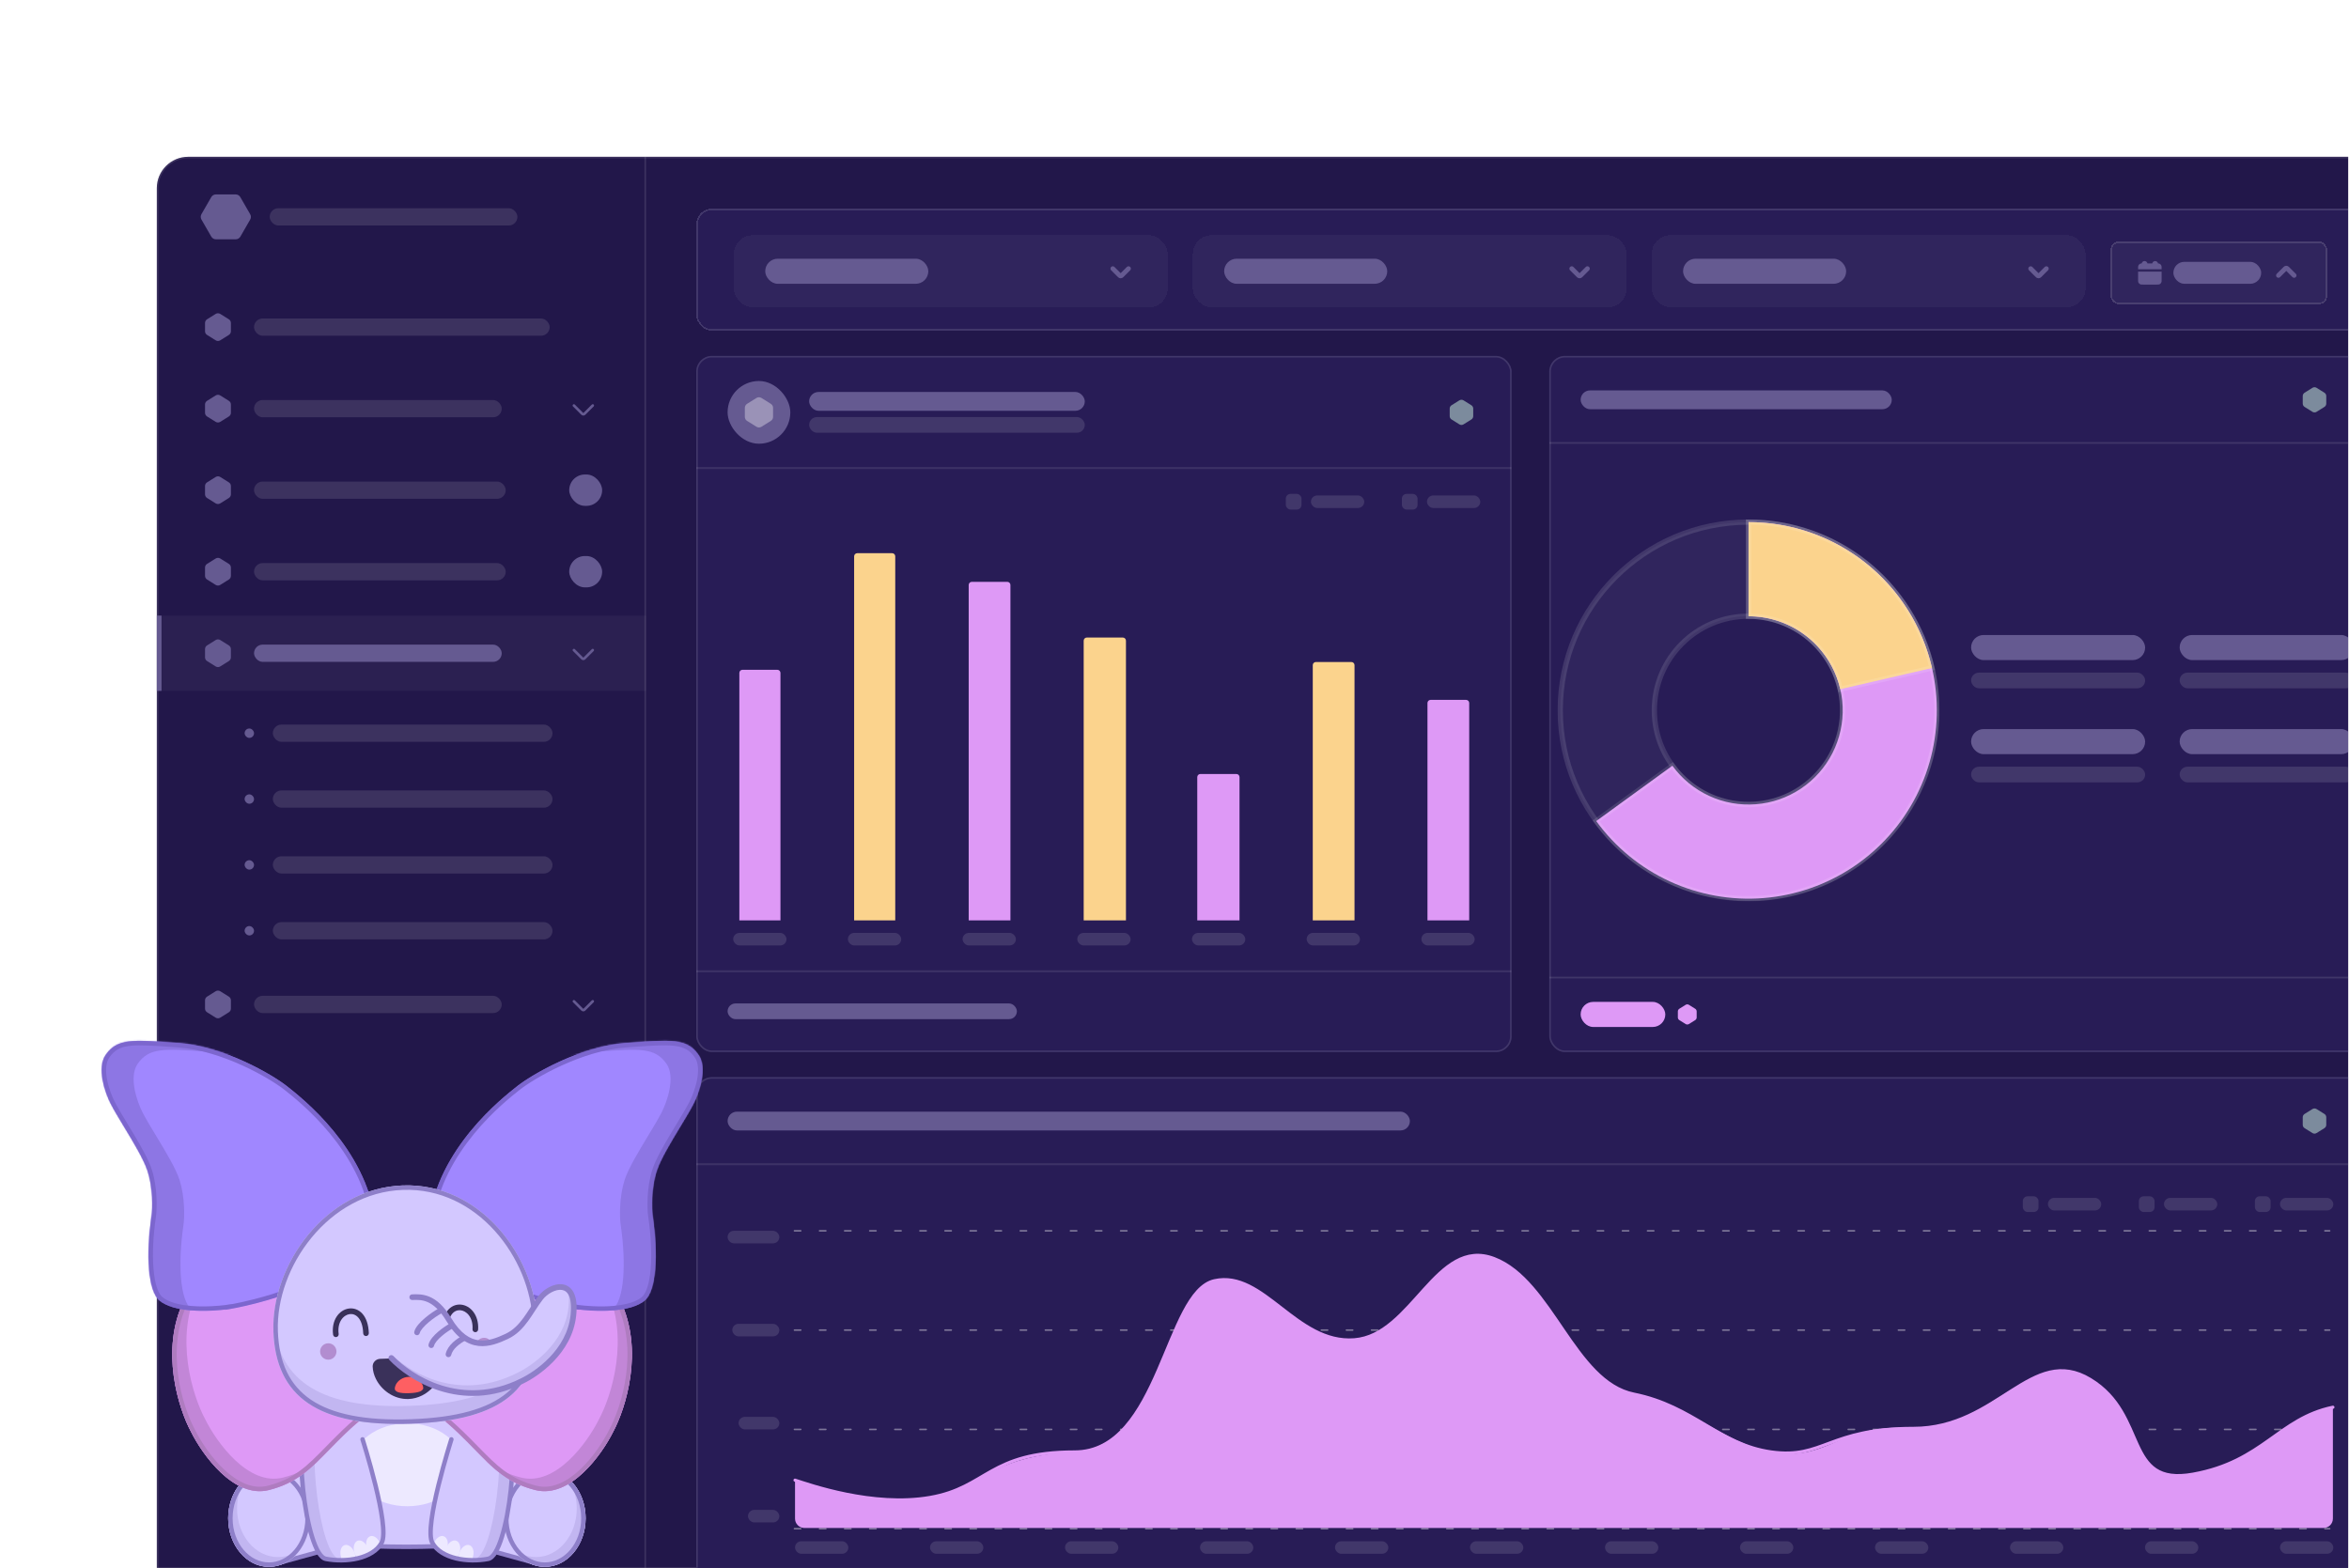 <svg width="1498" height="1000" viewBox="0 0 1498 1000" fill="none" xmlns="http://www.w3.org/2000/svg">
<g clip-path="url(#clip0_296_18058)">
<rect x="100" y="100" width="1440" height="1328" rx="20" fill="#22174A"/>
<rect x="100.5" y="100.5" width="1439" height="1327" rx="19.5" stroke="white" stroke-opacity="0.12"/>
<mask id="path-3-inside-1_296_18058" fill="white">
<path d="M100 100H412V1124H100V100Z"/>
</mask>
<path d="M411 100V1124H413V100H411Z" fill="white" fill-opacity="0.12" mask="url(#path-3-inside-1_296_18058)"/>
<path d="M159.547 136.635L153.25 125.708C152.952 125.189 152.522 124.757 152.004 124.458C151.486 124.158 150.898 124 150.299 124H137.705C137.111 123.996 136.525 124.147 136.008 124.44C135.49 124.732 135.058 125.155 134.755 125.667L128.458 136.594C128.158 137.113 128 137.702 128 138.302C128 138.901 128.158 139.49 128.458 140.009L134.755 150.937C135.055 151.452 135.486 151.88 136.004 152.177C136.522 152.474 137.108 152.631 137.705 152.631H150.299C150.892 152.635 151.476 152.485 151.993 152.195C152.511 151.905 152.944 151.486 153.25 150.978L159.547 140.05C159.844 139.53 160 138.942 160 138.343C160 137.744 159.844 137.155 159.547 136.635Z" fill="#655A91"/>
<rect x="172" y="132.815" width="157.958" height="11" rx="5.5" fill="white" fill-opacity="0.12"/>
<path d="M140.457 200.211C139.566 199.654 138.434 199.654 137.543 200.211L132.043 203.648C131.238 204.151 130.75 205.032 130.75 205.98V211.282C130.75 212.23 131.238 213.111 132.043 213.614L137.543 217.051C138.434 217.608 139.566 217.608 140.457 217.051L145.957 213.614C146.762 213.111 147.25 212.23 147.25 211.282V205.98C147.25 205.032 146.762 204.151 145.957 203.648L140.457 200.211Z" fill="#655A91"/>
<rect x="162" y="203.131" width="188.531" height="11" rx="5.5" fill="white" fill-opacity="0.12"/>
<path d="M140.457 252.211C139.566 251.654 138.434 251.654 137.543 252.211L132.043 255.648C131.238 256.151 130.75 257.032 130.75 257.98V263.282C130.75 264.23 131.238 265.111 132.043 265.614L137.543 269.051C138.434 269.608 139.566 269.608 140.457 269.051L145.957 265.614C146.762 265.111 147.25 264.23 147.25 263.282V257.98C147.25 257.032 146.762 256.151 145.957 255.648L140.457 252.211Z" fill="#655A91"/>
<rect x="162" y="255.131" width="157.958" height="11" rx="5.5" fill="white" fill-opacity="0.12"/>
<path d="M378 258.631L372.707 263.924C372.317 264.314 371.683 264.314 371.293 263.924L366 258.631" stroke="#655A91" stroke-width="1.67" stroke-linecap="round"/>
<path d="M140.457 304.211C139.566 303.653 138.434 303.653 137.543 304.211L132.043 307.648C131.238 308.151 130.75 309.032 130.75 309.98V315.281C130.75 316.229 131.238 317.111 132.043 317.613L137.543 321.051C138.434 321.608 139.566 321.608 140.457 321.051L145.957 317.613C146.762 317.111 147.25 316.229 147.25 315.281V309.98C147.25 309.032 146.762 308.151 145.957 307.648L140.457 304.211Z" fill="#655A91"/>
<rect x="162" y="307.131" width="160.506" height="11" rx="5.5" fill="white" fill-opacity="0.12"/>
<rect x="363" y="302.631" width="21" height="20" rx="10" fill="#655A91"/>
<path d="M140.457 356.211C139.566 355.653 138.434 355.653 137.543 356.211L132.043 359.648C131.238 360.151 130.75 361.032 130.75 361.98V367.281C130.75 368.229 131.238 369.111 132.043 369.613L137.543 373.051C138.434 373.608 139.566 373.608 140.457 373.051L145.957 369.613C146.762 369.111 147.25 368.229 147.25 367.281V361.98C147.25 361.032 146.762 360.151 145.957 359.648L140.457 356.211Z" fill="#655A91"/>
<rect x="162" y="359.131" width="160.506" height="11" rx="5.5" fill="white" fill-opacity="0.12"/>
<rect x="363" y="354.631" width="21" height="20" rx="10" fill="#655A91"/>
<rect width="312" height="48" transform="translate(100 392.631)" fill="white" fill-opacity="0.04"/>
<path d="M140.457 408.211C139.566 407.653 138.434 407.653 137.543 408.211L132.043 411.648C131.238 412.151 130.75 413.032 130.75 413.98V419.281C130.75 420.229 131.238 421.111 132.043 421.613L137.543 425.051C138.434 425.608 139.566 425.608 140.457 425.051L145.957 421.613C146.762 421.111 147.25 420.229 147.25 419.281V413.98C147.25 413.032 146.762 412.151 145.957 411.648L140.457 408.211Z" fill="#655A91"/>
<rect x="162" y="411.131" width="157.958" height="11" rx="5.5" fill="#655A91"/>
<path d="M378 414.631L372.707 419.924C372.317 420.314 371.683 420.314 371.293 419.924L366 414.631" stroke="#655A91" stroke-width="1.67" stroke-linecap="round"/>
<rect x="100" y="392.631" width="3" height="48" fill="#655A91"/>
<rect x="156" y="464.631" width="6" height="6" rx="3" fill="#655A91"/>
<rect x="174" y="462.131" width="178.34" height="11" rx="5.5" fill="white" fill-opacity="0.12"/>
<rect x="156" y="506.631" width="6" height="6" rx="3" fill="#655A91"/>
<rect x="174" y="504.131" width="178.34" height="11" rx="5.5" fill="white" fill-opacity="0.12"/>
<rect x="156" y="548.631" width="6" height="6" rx="3" fill="#655A91"/>
<rect x="174" y="546.131" width="178.34" height="11" rx="5.5" fill="white" fill-opacity="0.12"/>
<rect x="156" y="590.631" width="6" height="6" rx="3" fill="#655A91"/>
<rect x="174" y="588.131" width="178.34" height="11" rx="5.5" fill="white" fill-opacity="0.12"/>
<path d="M140.457 632.211C139.566 631.653 138.434 631.653 137.543 632.211L132.043 635.648C131.238 636.151 130.75 637.032 130.75 637.98V643.281C130.75 644.229 131.238 645.111 132.043 645.613L137.543 649.051C138.434 649.608 139.566 649.608 140.457 649.051L145.957 645.613C146.762 645.111 147.25 644.229 147.25 643.281V637.98C147.25 637.032 146.762 636.151 145.957 635.648L140.457 632.211Z" fill="#655A91"/>
<rect x="162" y="635.131" width="157.958" height="11" rx="5.5" fill="white" fill-opacity="0.12"/>
<path d="M378 638.631L372.707 643.924C372.317 644.314 371.683 644.314 371.293 643.924L366 638.631" stroke="#655A91" stroke-width="1.67" stroke-linecap="round"/>
<g filter="url(#filter0_d_296_18058)">
<rect x="444" y="132" width="1064" height="78" rx="10" fill="#281C56" shape-rendering="crispEdges"/>
<rect x="444.5" y="132.5" width="1063" height="77" rx="9.5" stroke="white" stroke-opacity="0.12" shape-rendering="crispEdges"/>
<g filter="url(#filter1_d_296_18058)">
<rect x="468" y="148" width="276.667" height="46" rx="12" fill="white" fill-opacity="0.04" shape-rendering="crispEdges"/>
<rect x="488.5" y="163.5" width="103" height="15" rx="7.5" fill="#655A91" stroke="#655A91"/>
<path d="M719.667 169.333L715.256 173.744C714.931 174.07 714.403 174.07 714.078 173.744L709.667 169.333" stroke="#655A91" stroke-width="3" stroke-linecap="round"/>
</g>
<g filter="url(#filter2_d_296_18058)">
<rect x="760.667" y="148" width="276.667" height="46" rx="12" fill="white" fill-opacity="0.04" shape-rendering="crispEdges"/>
<rect x="781.167" y="163.5" width="103" height="15" rx="7.5" fill="#655A91" stroke="#655A91"/>
<path d="M1012.33 169.333L1007.92 173.744C1007.6 174.07 1007.07 174.07 1006.74 173.744L1002.33 169.333" stroke="#655A91" stroke-width="3" stroke-linecap="round"/>
</g>
<g filter="url(#filter3_d_296_18058)">
<rect x="1053.33" y="148" width="276.667" height="46" rx="12" fill="white" fill-opacity="0.04" shape-rendering="crispEdges"/>
<rect x="1073.83" y="163.5" width="103" height="15" rx="7.5" fill="#655A91" stroke="#655A91"/>
<path d="M1305 169.333L1300.59 173.744C1300.26 174.07 1299.74 174.07 1299.41 173.744L1295 169.333" stroke="#655A91" stroke-width="3" stroke-linecap="round"/>
</g>
<g filter="url(#filter4_d_296_18058)">
<g filter="url(#filter5_d_296_18058)">
<rect x="1346" y="151" width="138" height="40" rx="5" fill="white" fill-opacity="0.04" shape-rendering="crispEdges"/>
<rect x="1346.5" y="151.5" width="137" height="39" rx="4.5" stroke="white" stroke-opacity="0.12" shape-rendering="crispEdges"/>
<path fill-rule="evenodd" clip-rule="evenodd" d="M1367.63 163.5C1366.71 163.5 1365.95 164.15 1365.79 165.011C1365.72 165.014 1365.66 165.018 1365.6 165.023C1365.31 165.047 1365.01 165.101 1364.73 165.245C1364.31 165.461 1363.96 165.805 1363.75 166.229C1363.6 166.512 1363.55 166.807 1363.52 167.104C1363.5 167.356 1363.5 168.406 1363.5 168.75H1378.5C1378.5 168.406 1378.5 167.356 1378.48 167.104C1378.45 166.807 1378.4 166.512 1378.25 166.229C1378.04 165.805 1377.69 165.461 1377.27 165.245C1376.99 165.101 1376.69 165.047 1376.4 165.023C1376.34 165.018 1376.28 165.014 1376.21 165.011C1376.05 164.15 1375.29 163.5 1374.38 163.5C1373.47 163.5 1372.71 164.144 1372.54 165H1369.46C1369.29 164.144 1368.53 163.5 1367.63 163.5Z" fill="#655A91"/>
<path d="M1363.5 170.25V175.379C1363.5 175.774 1363.5 176.115 1363.52 176.396C1363.55 176.693 1363.6 176.988 1363.75 177.271C1363.96 177.695 1364.31 178.039 1364.73 178.255C1365.01 178.399 1365.31 178.453 1365.6 178.477C1365.88 178.5 1366.23 178.5 1366.62 178.5H1375.38C1375.77 178.5 1376.12 178.5 1376.4 178.477C1376.69 178.453 1376.99 178.399 1377.27 178.255C1377.69 178.039 1378.04 177.695 1378.25 177.271C1378.4 176.988 1378.45 176.693 1378.48 176.396C1378.5 176.115 1378.5 175.774 1378.5 175.379V170.25H1363.5Z" fill="#655A91"/>
<rect x="1386" y="164" width="56" height="14" rx="7" fill="#655A91"/>
<path d="M1453 172.667L1457.41 168.256C1457.74 167.93 1458.26 167.93 1458.59 168.256L1463 172.667" stroke="#655A91" stroke-width="3" stroke-linecap="round"/>
</g>
</g>
</g>
<g filter="url(#filter6_d_296_18058)">
<g clip-path="url(#clip1_296_18058)">
<rect x="444" y="226" width="520" height="444" rx="10" fill="#281C56"/>
<mask id="path-52-inside-2_296_18058" fill="white">
<path d="M444 226H964V298H444V226Z"/>
</mask>
<path d="M444 226H964V298H444V226Z" fill="#281C56"/>
<path d="M964 297H444V299H964V297Z" fill="white" fill-opacity="0.12" mask="url(#path-52-inside-2_296_18058)"/>
<rect x="464" y="242" width="40" height="40" rx="20" fill="#655A91"/>
<path d="M485.59 252.814C484.617 252.206 483.383 252.206 482.41 252.814L476.41 256.564C475.533 257.113 475 258.074 475 259.108V264.891C475 265.926 475.533 266.887 476.41 267.435L482.41 271.185C483.383 271.793 484.617 271.793 485.59 271.185L491.59 267.435C492.467 266.887 493 265.926 493 264.891V259.108C493 258.074 492.467 257.113 491.59 256.564L485.59 252.814Z" fill="white" fill-opacity="0.34"/>
<rect x="516" y="249" width="175.786" height="12" rx="6" fill="#655A91"/>
<rect x="516" y="265" width="175.786" height="10" rx="5" fill="white" fill-opacity="0.12"/>
<path d="M933.325 254.345C932.514 253.839 931.486 253.839 930.675 254.345L925.675 257.47C924.944 257.927 924.5 258.728 924.5 259.59V264.41C924.5 265.271 924.944 266.073 925.675 266.53L930.675 269.655C931.486 270.161 932.514 270.161 933.325 269.655L938.325 266.53C939.056 266.073 939.5 265.271 939.5 264.41V259.59C939.5 258.728 939.056 257.927 938.325 257.47L933.325 254.345Z" fill="#7C8B9D"/>
<rect x="820" y="314" width="10" height="10" rx="3" fill="white" fill-opacity="0.12"/>
<rect x="836" y="315" width="34" height="8" rx="4" fill="white" fill-opacity="0.12"/>
<rect x="894" y="314" width="10" height="10" rx="3" fill="white" fill-opacity="0.12"/>
<rect x="910" y="315" width="34" height="8" rx="4" fill="white" fill-opacity="0.12"/>
<path d="M471.492 428.19C471.492 427.085 472.388 426.19 473.492 426.19H495.714C496.818 426.19 497.714 427.085 497.714 428.19V586H471.492V428.19Z" fill="#DE99F6"/>
<rect x="467.571" y="594" width="34" height="8" rx="4" fill="white" fill-opacity="0.12"/>
<path d="M544.697 353.823C544.697 352.718 545.593 351.823 546.697 351.823H568.919C570.023 351.823 570.919 352.718 570.919 353.823V586H544.697V353.823Z" fill="#FBD38D"/>
<rect x="540.714" y="594" width="34" height="8" rx="4" fill="white" fill-opacity="0.12"/>
<path d="M617.749 372.091C617.749 370.986 618.644 370.091 619.749 370.091H642.371C643.475 370.091 644.371 370.986 644.371 372.091V586H617.749V372.091Z" fill="#DE99F6"/>
<rect x="613.857" y="594" width="34" height="8" rx="4" fill="white" fill-opacity="0.12"/>
<path d="M691.086 407.62C691.086 406.516 691.981 405.62 693.086 405.62H716.038C717.143 405.62 718.038 406.516 718.038 407.62V586H691.086V407.62Z" fill="#FBD38D"/>
<rect x="687" y="594" width="34" height="8" rx="4" fill="white" fill-opacity="0.12"/>
<path d="M763.514 494.646C763.514 493.541 764.409 492.646 765.514 492.646H788.466C789.57 492.646 790.466 493.541 790.466 494.646V586H763.514V494.646Z" fill="#DE99F6"/>
<rect x="760.143" y="594" width="34" height="8" rx="4" fill="white" fill-opacity="0.12"/>
<path d="M837.177 423.227C837.177 422.123 838.072 421.227 839.177 421.227H861.799C862.903 421.227 863.799 422.123 863.799 423.227V586H837.177V423.227Z" fill="#FBD38D"/>
<rect x="833.285" y="594" width="34" height="8" rx="4" fill="white" fill-opacity="0.12"/>
<path d="M910.32 447.375C910.32 446.27 911.216 445.375 912.32 445.375H934.942C936.047 445.375 936.942 446.27 936.942 447.375V586H910.32V447.375Z" fill="#DE99F6"/>
<rect x="906.429" y="594" width="34" height="8" rx="4" fill="white" fill-opacity="0.12"/>
<mask id="path-85-inside-3_296_18058" fill="white">
<path d="M444 618H964V670H444V618Z"/>
</mask>
<path d="M444 618H964V670H444V618Z" fill="#281C56"/>
<path d="M444 619H964V617H444V619Z" fill="white" fill-opacity="0.12" mask="url(#path-85-inside-3_296_18058)"/>
<rect x="464" y="639" width="184.489" height="10" rx="5" fill="#655A91"/>
</g>
<rect x="444.5" y="226.5" width="519" height="443" rx="9.5" stroke="white" stroke-opacity="0.12"/>
</g>
<g filter="url(#filter7_d_296_18058)">
<g clip-path="url(#clip2_296_18058)">
<rect x="988" y="226" width="520" height="444" rx="10" fill="#281C56"/>
<mask id="path-90-inside-4_296_18058" fill="white">
<path d="M988 226H1508V282H988V226Z"/>
</mask>
<path d="M988 226H1508V282H988V226Z" fill="#281C56"/>
<path d="M1508 281H988V283H1508V281Z" fill="white" fill-opacity="0.12" mask="url(#path-90-inside-4_296_18058)"/>
<rect x="1008" y="248" width="198.412" height="12" rx="6" fill="#655A91"/>
<path d="M1477.32 246.345C1476.51 245.839 1475.49 245.839 1474.68 246.345L1469.68 249.47C1468.94 249.927 1468.5 250.728 1468.5 251.59V256.41C1468.5 257.271 1468.94 258.073 1469.68 258.53L1474.68 261.655C1475.49 262.161 1476.51 262.161 1477.32 261.655L1482.32 258.53C1483.06 258.073 1483.5 257.271 1483.5 256.41V251.59C1483.5 250.728 1483.06 249.927 1482.32 249.47L1477.32 246.345Z" fill="#7C8B9D"/>
<mask id="path-96-outside-5_296_18058" maskUnits="userSpaceOnUse" x="993" y="330" width="244" height="244" fill="black">
<rect fill="white" x="993" y="330" width="244" height="244"/>
<path d="M1235 452C1235 518.274 1181.27 572 1115 572C1048.73 572 995 518.274 995 452C995 385.726 1048.73 332 1115 332C1181.27 332 1235 385.726 1235 452ZM1055 452C1055 485.137 1081.86 512 1115 512C1148.14 512 1175 485.137 1175 452C1175 418.863 1148.14 392 1115 392C1081.86 392 1055 418.863 1055 452Z"/>
</mask>
<path d="M1235 452C1235 518.274 1181.27 572 1115 572C1048.73 572 995 518.274 995 452C995 385.726 1048.73 332 1115 332C1181.27 332 1235 385.726 1235 452ZM1055 452C1055 485.137 1081.86 512 1115 512C1148.14 512 1175 485.137 1175 452C1175 418.863 1148.14 392 1115 392C1081.86 392 1055 418.863 1055 452Z" fill="white" fill-opacity="0.04"/>
<path d="M1235 452C1235 518.274 1181.27 572 1115 572C1048.73 572 995 518.274 995 452C995 385.726 1048.73 332 1115 332C1181.27 332 1235 385.726 1235 452ZM1055 452C1055 485.137 1081.86 512 1115 512C1148.14 512 1175 485.137 1175 452C1175 418.863 1148.14 392 1115 392C1081.86 392 1055 418.863 1055 452Z" stroke="white" stroke-opacity="0.12" stroke-width="3.34" mask="url(#path-96-outside-5_296_18058)"/>
<mask id="path-97-outside-6_296_18058" maskUnits="userSpaceOnUse" x="1015" y="330" width="222" height="244" fill="black">
<rect fill="white" x="1015" y="330" width="222" height="244"/>
<path d="M1115.08 332C1135.63 332 1155.83 337.272 1173.76 347.311C1191.69 357.35 1206.74 371.822 1217.47 389.34C1228.21 406.859 1234.27 426.839 1235.07 447.369C1235.88 467.899 1231.41 488.293 1222.08 506.6C1212.75 524.907 1198.88 540.514 1181.8 551.929C1164.71 563.344 1144.99 570.185 1124.51 571.797C1104.02 573.409 1083.47 569.739 1064.81 561.137C1046.15 552.535 1030.01 539.289 1017.93 522.667L1066.51 487.375C1072.55 495.686 1080.62 502.309 1089.95 506.61C1099.28 510.911 1109.55 512.746 1119.79 511.94C1130.04 511.134 1139.9 507.714 1148.44 502.006C1156.98 496.299 1163.92 488.495 1168.58 479.342C1173.25 470.189 1175.48 459.992 1175.08 449.726C1174.68 439.461 1171.65 429.471 1166.28 420.712C1160.91 411.953 1153.38 404.717 1144.42 399.697C1135.46 394.678 1125.36 392.042 1115.08 392.042L1115.08 332Z"/>
</mask>
<path d="M1115.08 332C1135.63 332 1155.83 337.272 1173.76 347.311C1191.69 357.35 1206.74 371.822 1217.47 389.34C1228.21 406.859 1234.27 426.839 1235.07 447.369C1235.88 467.899 1231.41 488.293 1222.08 506.6C1212.75 524.907 1198.88 540.514 1181.8 551.929C1164.71 563.344 1144.99 570.185 1124.51 571.797C1104.02 573.409 1083.47 569.739 1064.81 561.137C1046.15 552.535 1030.01 539.289 1017.93 522.667L1066.51 487.375C1072.55 495.686 1080.62 502.309 1089.95 506.61C1099.28 510.911 1109.55 512.746 1119.79 511.94C1130.04 511.134 1139.9 507.714 1148.44 502.006C1156.98 496.299 1163.92 488.495 1168.58 479.342C1173.25 470.189 1175.48 459.992 1175.08 449.726C1174.68 439.461 1171.65 429.471 1166.28 420.712C1160.91 411.953 1153.38 404.717 1144.42 399.697C1135.46 394.678 1125.36 392.042 1115.08 392.042L1115.08 332Z" fill="#DE99F6"/>
<path d="M1115.08 332C1135.63 332 1155.83 337.272 1173.76 347.311C1191.69 357.35 1206.74 371.822 1217.47 389.34C1228.21 406.859 1234.27 426.839 1235.07 447.369C1235.88 467.899 1231.41 488.293 1222.08 506.6C1212.75 524.907 1198.88 540.514 1181.8 551.929C1164.71 563.344 1144.99 570.185 1124.51 571.797C1104.02 573.409 1083.47 569.739 1064.81 561.137C1046.15 552.535 1030.01 539.289 1017.93 522.667L1066.51 487.375C1072.55 495.686 1080.62 502.309 1089.95 506.61C1099.28 510.911 1109.55 512.746 1119.79 511.94C1130.04 511.134 1139.9 507.714 1148.44 502.006C1156.98 496.299 1163.92 488.495 1168.58 479.342C1173.25 470.189 1175.48 459.992 1175.08 449.726C1174.68 439.461 1171.65 429.471 1166.28 420.712C1160.91 411.953 1153.38 404.717 1144.42 399.697C1135.46 394.678 1125.36 392.042 1115.08 392.042L1115.08 332Z" stroke="white" stroke-opacity="0.12" stroke-width="3.34" mask="url(#path-97-outside-6_296_18058)"/>
<mask id="path-98-outside-7_296_18058" maskUnits="userSpaceOnUse" x="1113" y="330" width="122" height="111" fill="black">
<rect fill="white" x="1113" y="330" width="122" height="111"/>
<path d="M1115.08 332C1142.23 332 1168.58 341.199 1189.83 358.097C1211.07 374.994 1225.97 398.593 1232.08 425.044L1173.58 438.564C1170.53 425.338 1163.08 413.539 1152.46 405.09C1141.83 396.641 1128.66 392.042 1115.08 392.042L1115.08 332Z"/>
</mask>
<path d="M1115.08 332C1142.23 332 1168.58 341.199 1189.83 358.097C1211.07 374.994 1225.97 398.593 1232.08 425.044L1173.58 438.564C1170.53 425.338 1163.08 413.539 1152.46 405.09C1141.83 396.641 1128.66 392.042 1115.08 392.042L1115.08 332Z" fill="#FBD38D"/>
<path d="M1115.08 332C1142.23 332 1168.58 341.199 1189.83 358.097C1211.07 374.994 1225.97 398.593 1232.08 425.044L1173.58 438.564C1170.53 425.338 1163.08 413.539 1152.46 405.09C1141.83 396.641 1128.66 392.042 1115.08 392.042L1115.08 332Z" stroke="white" stroke-opacity="0.12" stroke-width="3.34" mask="url(#path-98-outside-7_296_18058)"/>
<rect x="1257" y="404" width="111" height="16" rx="8" fill="#655A91"/>
<rect x="1257" y="428" width="111" height="10" rx="5" fill="white" fill-opacity="0.12"/>
<rect x="1257" y="464" width="111" height="16" rx="8" fill="#655A91"/>
<rect x="1257" y="488" width="111" height="10" rx="5" fill="white" fill-opacity="0.12"/>
<rect x="1390" y="404" width="111" height="16" rx="8" fill="#655A91"/>
<rect x="1390" y="428" width="111" height="10" rx="5" fill="white" fill-opacity="0.12"/>
<rect x="1390" y="464" width="111" height="16" rx="8" fill="#655A91"/>
<rect x="1390" y="488" width="111" height="10" rx="5" fill="white" fill-opacity="0.12"/>
<mask id="path-107-inside-8_296_18058" fill="white">
<path d="M988 622H1508V670H988V622Z"/>
</mask>
<path d="M988 622H1508V670H988V622Z" fill="#281C56"/>
<path d="M988 623H1508V621H988V623Z" fill="white" fill-opacity="0.12" mask="url(#path-107-inside-8_296_18058)"/>
<rect x="1008" y="638" width="54" height="16" rx="8" fill="#DE99F6"/>
<path d="M1077.06 639.876C1076.41 639.471 1075.59 639.471 1074.94 639.876L1070.94 642.376C1070.36 642.742 1070 643.383 1070 644.072V647.928C1070 648.617 1070.36 649.258 1070.94 649.624L1074.94 652.124C1075.59 652.529 1076.41 652.529 1077.06 652.124L1081.06 649.624C1081.64 649.258 1082 648.617 1082 647.928V644.072C1082 643.383 1081.64 642.742 1081.06 642.376L1077.06 639.876Z" fill="#DE99F6"/>
</g>
<rect x="988.5" y="226.5" width="519" height="443" rx="9.5" stroke="white" stroke-opacity="0.12"/>
</g>
<g filter="url(#filter8_d_296_18058)">
<g clip-path="url(#clip3_296_18058)">
<rect x="444" y="686" width="1064" height="372" rx="10" fill="#281C56"/>
<mask id="path-113-inside-9_296_18058" fill="white">
<path d="M444 686H1508V742H444V686Z"/>
</mask>
<path d="M444 686H1508V742H444V686Z" fill="#281C56"/>
<path d="M1508 741H444V743H1508V741Z" fill="white" fill-opacity="0.12" mask="url(#path-113-inside-9_296_18058)"/>
<rect x="464" y="708" width="435.115" height="12" rx="6" fill="#655A91"/>
<path d="M1477.32 706.345C1476.51 705.839 1475.49 705.839 1474.68 706.345L1469.68 709.47C1468.94 709.927 1468.5 710.728 1468.5 711.59V716.41C1468.5 717.271 1468.94 718.073 1469.68 718.53L1474.68 721.655C1475.49 722.161 1476.51 722.161 1477.32 721.655L1482.32 718.53C1483.06 718.073 1483.5 717.271 1483.5 716.41V711.59C1483.5 710.728 1483.06 709.927 1482.32 709.47L1477.32 706.345Z" fill="#7C8B9D"/>
<rect x="1290" y="762" width="10" height="10" rx="3" fill="white" fill-opacity="0.12"/>
<rect x="1306" y="763" width="34" height="8" rx="4" fill="white" fill-opacity="0.12"/>
<rect x="1364" y="762" width="10" height="10" rx="3" fill="white" fill-opacity="0.12"/>
<rect x="1380" y="763" width="34" height="8" rx="4" fill="white" fill-opacity="0.12"/>
<rect x="1438" y="762" width="10" height="10" rx="3" fill="white" fill-opacity="0.12"/>
<rect x="1454" y="763" width="34" height="8" rx="4" fill="white" fill-opacity="0.12"/>
<rect x="464" y="784" width="33" height="8" rx="4" fill="white" fill-opacity="0.12"/>
<rect x="467" y="843.333" width="30" height="8" rx="4" fill="white" fill-opacity="0.12"/>
<rect x="471" y="902.667" width="26" height="8" rx="4" fill="white" fill-opacity="0.12"/>
<rect x="477" y="962" width="20" height="8" rx="4" fill="white" fill-opacity="0.12"/>
<path d="M506.646 784H1485.65" stroke="white" stroke-opacity="0.4" stroke-linecap="round" stroke-dasharray="4 12"/>
<path d="M506.646 847.333H1485.65" stroke="white" stroke-opacity="0.4" stroke-linecap="round" stroke-dasharray="4 12"/>
<path d="M506.646 910.667H1485.65" stroke="white" stroke-opacity="0.4" stroke-linecap="round" stroke-dasharray="4 12"/>
<path d="M506.646 974H1485.65" stroke="white" stroke-opacity="0.4" stroke-linecap="round" stroke-dasharray="4 12"/>
<path d="M685.314 925.05C630.068 927.562 626.563 948.485 592.075 954.494C557.588 960.503 507 942.985 507 942.985V967.548C507 970.861 509.686 973.548 513 973.548H1481.73C1485.04 973.548 1487.73 970.861 1487.73 967.548V896.192C1456.91 902.195 1443.55 930.927 1398.83 938.984C1354.11 947.041 1370 901.259 1332.66 878.6C1295.33 855.94 1265.86 913.904 1220.26 910.01C1174.65 906.117 1166.51 930.303 1133.22 925.645C1099.92 920.987 1080.11 895.867 1041.94 888.188C1003.77 880.508 989.701 815.853 952.785 801.719C915.868 787.584 900.823 850.748 863.628 853.527C826.433 856.305 805.815 808.851 774.471 815.853C743.127 822.855 740.56 922.538 685.314 925.05Z" fill="#DE99F6"/>
<path d="M507 943.046C515.964 945.915 556.673 960.422 593.172 954.063C629.67 947.703 630.632 925.05 685.314 925.05C739.997 925.05 743.127 822.855 774.471 815.853C805.815 808.851 826.433 856.305 863.628 853.527C900.823 850.748 915.868 787.584 952.785 801.719C989.702 815.853 1003.77 880.508 1041.94 888.188C1080.11 895.867 1096.24 920.392 1129.53 925.05C1162.83 929.708 1166.14 910.01 1220.26 910.01C1274.37 910.01 1295.67 856.168 1333.01 878.827C1370.34 901.486 1353.85 947.281 1398.57 939.224C1443.29 931.167 1453.13 903.718 1487.73 896.528" stroke="#DE99F6" stroke-width="2" stroke-linecap="round" stroke-linejoin="round"/>
<rect x="507" y="982" width="34" height="8" rx="4" fill="white" fill-opacity="0.12"/>
<rect x="593.091" y="982" width="34" height="8" rx="4" fill="white" fill-opacity="0.12"/>
<rect x="679.182" y="982" width="34" height="8" rx="4" fill="white" fill-opacity="0.12"/>
<rect x="765.272" y="982" width="34" height="8" rx="4" fill="white" fill-opacity="0.12"/>
<rect x="851.363" y="982" width="34" height="8" rx="4" fill="white" fill-opacity="0.12"/>
<rect x="937.454" y="982" width="34" height="8" rx="4" fill="white" fill-opacity="0.12"/>
<rect x="1023.55" y="982" width="34" height="8" rx="4" fill="white" fill-opacity="0.12"/>
<rect x="1109.64" y="982" width="34" height="8" rx="4" fill="white" fill-opacity="0.12"/>
<rect x="1195.73" y="982" width="34" height="8" rx="4" fill="white" fill-opacity="0.12"/>
<rect x="1281.82" y="982" width="34" height="8" rx="4" fill="white" fill-opacity="0.12"/>
<rect x="1367.91" y="982" width="34" height="8" rx="4" fill="white" fill-opacity="0.12"/>
<rect x="1454" y="982" width="34" height="8" rx="4" fill="white" fill-opacity="0.12"/>
</g>
<rect x="444.5" y="686.5" width="1063" height="371" rx="9.5" stroke="white" stroke-opacity="0.12"/>
</g>
<path d="M321.145 891.861H198.686L203.493 984.56C203.493 984.56 233.755 986.551 259.208 986.551C284.662 986.551 309.267 984.56 309.267 984.56L321.145 891.861Z" fill="#D3C8FF"/>
<path fill-rule="evenodd" clip-rule="evenodd" d="M197.195 890.439H322.753L310.523 985.885L309.38 985.978L309.266 984.561C309.38 985.978 309.38 985.978 309.38 985.978L309.379 985.978L309.307 985.984C309.259 985.987 309.187 985.993 309.094 986C308.906 986.015 308.628 986.037 308.265 986.064C307.54 986.118 306.476 986.196 305.121 986.29C302.41 986.477 298.532 986.726 293.857 986.976C284.51 987.474 271.968 987.973 259.208 987.973C246.45 987.973 232.496 987.474 221.74 986.976C216.361 986.727 211.777 986.478 208.538 986.291C206.918 986.198 205.635 986.12 204.756 986.065C204.316 986.038 203.978 986.016 203.749 986.002L203.406 985.98L203.402 985.979L203.401 985.979C203.401 985.979 203.401 985.979 203.493 984.561L203.401 985.979L202.146 985.897L197.195 890.439ZM204.839 983.221C204.869 983.223 204.899 983.225 204.93 983.227C205.805 983.281 207.085 983.359 208.7 983.452C211.93 983.638 216.503 983.887 221.87 984.136C232.608 984.633 246.513 985.129 259.208 985.129C271.901 985.129 284.389 984.633 293.707 984.136C298.365 983.888 302.229 983.639 304.927 983.453C306.25 983.362 307.292 983.286 308.011 983.231L319.537 893.283H200.175L204.839 983.221Z" fill="#8E7FC9"/>
<ellipse cx="259.773" cy="934.23" rx="35.069" ry="26.445" fill="#EDE9FF"/>
<path d="M221.311 933.377C206.831 931.784 180.208 936.315 168.707 938.779L180.02 996.219L226.402 983.423L221.311 933.377Z" fill="#D3C8FF"/>
<path fill-rule="evenodd" clip-rule="evenodd" d="M170.366 939.883L181.111 994.444L224.873 982.37L220.022 934.68C213.031 934.089 203.438 934.792 194.067 935.968C184.956 937.11 176.159 938.684 170.366 939.883ZM193.717 933.146C203.633 931.902 214.049 931.148 221.464 931.963L222.601 932.088L227.93 984.476L178.928 997.995L167.049 937.681L168.412 937.389C174.198 936.149 183.769 934.393 193.717 933.146Z" fill="#8E7FC9"/>
<mask id="mask0_296_18058" style="mask-type:alpha" maskUnits="userSpaceOnUse" x="140" y="932" width="63" height="73">
<path d="M171.535 1001.85C187.677 1001.85 200.054 986.423 200.054 968.352C200.054 950.281 187.677 934.858 171.535 934.858C155.392 934.858 143.016 950.281 143.016 968.352C143.016 986.423 155.392 1001.85 171.535 1001.85Z" fill="#D3C8FF" stroke="#8E7FC9" stroke-width="5"/>
</mask>
<g mask="url(#mask0_296_18058)">
<path d="M197.554 968.352C197.554 985.47 185.905 999.347 171.535 999.347C157.165 999.347 145.516 985.47 145.516 968.352C145.516 951.234 157.165 937.358 171.535 937.358C185.905 937.358 197.554 951.234 197.554 968.352Z" fill="#D3C8FF"/>
<path fill-rule="evenodd" clip-rule="evenodd" d="M191.868 987.693C187.69 991.099 182.636 993.091 177.191 993.091C162.821 993.091 151.172 979.215 151.172 962.097C151.172 954.781 153.3 948.057 156.858 942.756C150.009 948.339 145.516 957.72 145.516 968.352C145.516 985.47 157.165 999.347 171.535 999.347C179.764 999.347 187.1 994.797 191.868 987.693Z" fill="#C2B6F1"/>
<path fill-rule="evenodd" clip-rule="evenodd" d="M171.535 996.504C183.912 996.504 194.726 984.371 194.726 968.352C194.726 952.334 183.912 940.201 171.535 940.201C159.157 940.201 148.344 952.334 148.344 968.352C148.344 984.371 159.157 996.504 171.535 996.504ZM171.535 999.347C185.905 999.347 197.554 985.47 197.554 968.352C197.554 951.234 185.905 937.358 171.535 937.358C157.165 937.358 145.516 951.234 145.516 968.352C145.516 985.47 157.165 999.347 171.535 999.347Z" fill="#8E7FC9"/>
</g>
<path d="M297.67 933.377C312.151 931.784 338.773 936.315 350.274 938.779L338.962 996.219L292.58 983.423L297.67 933.377Z" fill="#D3C8FF"/>
<path fill-rule="evenodd" clip-rule="evenodd" d="M348.616 939.883L337.87 994.444L294.109 982.37L298.96 934.68C305.951 934.089 315.543 934.792 324.915 935.968C334.026 937.11 342.823 938.684 348.616 939.883ZM325.265 933.146C315.348 931.902 304.933 931.148 297.517 931.963L296.38 932.088L291.052 984.476L340.054 997.995L351.933 937.681L350.569 937.389C344.784 936.149 335.213 934.393 325.265 933.146Z" fill="#8E7FC9"/>
<mask id="mask1_296_18058" style="mask-type:alpha" maskUnits="userSpaceOnUse" x="316" y="932" width="63" height="73">
<path d="M347.447 1001.85C331.304 1001.85 318.927 986.423 318.927 968.352C318.927 950.281 331.304 934.858 347.447 934.858C363.589 934.858 375.966 950.281 375.966 968.352C375.966 986.423 363.589 1001.85 347.447 1001.85Z" fill="#D3C8FF" stroke="#8E7FC9" stroke-width="5"/>
</mask>
<g mask="url(#mask1_296_18058)">
<path d="M321.427 968.352C321.427 985.47 333.077 999.347 347.447 999.347C361.817 999.347 373.466 985.47 373.466 968.352C373.466 951.234 361.817 937.358 347.447 937.358C333.077 937.358 321.427 951.234 321.427 968.352Z" fill="#D3C8FF"/>
<path fill-rule="evenodd" clip-rule="evenodd" d="M327.113 987.693C331.291 991.099 336.346 993.091 341.79 993.091C356.16 993.091 367.809 979.215 367.809 962.097C367.809 954.781 365.682 948.057 362.124 942.756C368.972 948.339 373.466 957.72 373.466 968.352C373.466 985.47 361.817 999.347 347.447 999.347C339.218 999.347 331.881 994.797 327.113 987.693Z" fill="#C2B6F1"/>
<path fill-rule="evenodd" clip-rule="evenodd" d="M347.447 996.504C335.069 996.504 324.256 984.371 324.256 968.352C324.256 952.334 335.069 940.201 347.447 940.201C359.824 940.201 370.638 952.334 370.638 968.352C370.638 984.371 359.824 996.504 347.447 996.504ZM347.447 999.347C333.077 999.347 321.427 985.47 321.427 968.352C321.427 951.234 333.077 937.358 347.447 937.358C361.817 937.358 373.466 951.234 373.466 968.352C373.466 985.47 361.817 999.347 347.447 999.347Z" fill="#8E7FC9"/>
</g>
<mask id="mask2_296_18058" style="mask-type:alpha" maskUnits="userSpaceOnUse" x="192" y="892" width="53" height="104">
<path d="M207.735 994.229C194.838 991.726 185.392 912.903 197.836 892.429L230.36 904.941C230.36 904.941 249.026 973.755 243.37 983.992C237.713 994.229 220.631 996.731 207.735 994.229Z" fill="#D3C8FF"/>
</mask>
<g mask="url(#mask2_296_18058)">
<path d="M207.735 994.229C194.838 991.726 185.392 912.903 197.836 892.429L231.209 918.021C231.209 918.021 249.026 973.755 243.37 983.992C237.713 994.229 220.631 996.731 207.735 994.229Z" fill="#D3C8FF"/>
<path fill-rule="evenodd" clip-rule="evenodd" d="M197.836 892.429C185.392 912.903 194.838 991.726 207.735 994.229C212.062 995.068 216.86 995.344 221.539 994.954C219.716 994.805 217.931 994.561 216.219 994.229C204.18 991.893 195.148 923.052 204.122 897.25L197.836 892.429Z" fill="#C2B6F1"/>
<ellipse cx="4.528" cy="6.821" rx="4.528" ry="6.821" transform="matrix(0.946 -0.324 0.321 0.947 215.403 986.962)" fill="#EDE9FF"/>
<ellipse cx="4.528" cy="6.821" rx="4.528" ry="6.821" transform="matrix(0.946 -0.324 0.321 0.947 223.888 984.118)" fill="#EDE9FF"/>
<ellipse cx="4.528" cy="6.821" rx="4.528" ry="6.821" transform="matrix(0.946 -0.324 0.321 0.947 231.807 981.275)" fill="#EDE9FF"/>
</g>
<path fill-rule="evenodd" clip-rule="evenodd" d="M198.573 891.216C199.239 891.626 199.449 892.501 199.042 893.171C196.124 897.972 194.391 906.432 193.73 916.713C193.073 926.923 193.486 938.69 194.688 949.916C195.891 961.148 197.879 971.778 200.347 979.722C201.583 983.701 202.921 986.943 204.305 989.239C205.736 991.612 207.018 992.642 208.003 992.833C214.273 994.049 221.563 994.045 227.937 992.505C234.341 990.957 239.579 987.925 242.134 983.301C242.666 982.338 243.004 980.641 243.057 978.187C243.109 975.785 242.887 972.847 242.454 969.551C241.589 962.964 239.907 955.097 238.038 947.51C236.171 939.93 234.126 932.665 232.548 927.293C231.759 924.607 231.087 922.396 230.612 920.857C230.375 920.088 230.187 919.487 230.059 919.078C229.995 918.874 229.945 918.718 229.912 918.614L229.862 918.457C229.862 918.457 229.862 918.457 231.209 918.022C232.555 917.586 232.555 917.587 232.555 917.587L232.556 917.589L232.568 917.628L232.607 917.75C232.641 917.857 232.691 918.015 232.756 918.221C232.885 918.634 233.075 919.241 233.314 920.015C233.791 921.564 234.467 923.788 235.26 926.487C236.846 931.884 238.903 939.193 240.783 946.826C242.661 954.452 244.373 962.438 245.258 969.179C245.7 972.548 245.941 975.644 245.885 978.249C245.83 980.803 245.488 983.087 244.606 984.682C241.504 990.296 235.372 993.633 228.598 995.27C221.793 996.914 214.093 996.91 207.467 995.625C205.227 995.19 203.393 993.21 201.887 990.713C200.335 988.139 198.916 984.652 197.647 980.57C195.106 972.392 193.092 961.566 191.876 950.221C190.661 938.869 190.239 926.935 190.908 916.529C191.572 906.195 193.325 897.124 196.629 891.688C197.036 891.018 197.907 890.807 198.573 891.216ZM230.776 916.668C231.519 916.428 232.316 916.839 232.555 917.586L231.209 918.022L229.862 918.457C229.623 917.709 230.032 916.908 230.776 916.668Z" fill="#8E7FC9"/>
<mask id="mask3_296_18058" style="mask-type:alpha" maskUnits="userSpaceOnUse" x="274" y="892" width="54" height="104">
<path d="M311.332 994.229C324.228 991.726 333.675 912.903 321.231 892.429L288.706 904.941C288.706 904.941 270.04 973.755 275.697 983.992C281.353 994.229 298.435 996.731 311.332 994.229Z" fill="#D3C8FF"/>
</mask>
<g mask="url(#mask3_296_18058)">
<path d="M311.332 994.229C324.228 991.726 333.675 912.903 321.231 892.429L287.858 918.021C287.858 918.021 270.04 973.755 275.697 983.992C281.353 994.229 298.435 996.731 311.332 994.229Z" fill="#D3C8FF"/>
<path fill-rule="evenodd" clip-rule="evenodd" d="M321.231 892.429C333.675 912.903 324.228 991.726 311.332 994.229C307.005 995.068 302.207 995.344 297.527 994.954C299.35 994.805 301.135 994.561 302.847 994.229C314.886 991.893 323.918 923.052 314.945 897.25L321.231 892.429Z" fill="#C2B6F1"/>
<ellipse cx="4.528" cy="6.821" rx="4.528" ry="6.821" transform="matrix(-0.946 -0.324 -0.321 0.947 303.663 986.962)" fill="#EDE9FF"/>
<ellipse cx="4.528" cy="6.821" rx="4.528" ry="6.821" transform="matrix(-0.946 -0.324 -0.321 0.947 295.179 984.118)" fill="#EDE9FF"/>
<ellipse cx="4.528" cy="6.821" rx="4.528" ry="6.821" transform="matrix(-0.946 -0.324 -0.321 0.947 287.26 981.275)" fill="#EDE9FF"/>
</g>
<path fill-rule="evenodd" clip-rule="evenodd" d="M320.493 891.216C319.827 891.626 319.617 892.501 320.024 893.171C322.942 897.972 324.675 906.432 325.336 916.713C325.993 926.923 325.581 938.69 324.378 949.916C323.175 961.148 321.188 971.778 318.719 979.722C317.483 983.701 316.145 986.943 314.761 989.239C313.33 991.612 312.049 992.642 311.064 992.833C304.793 994.049 297.504 994.045 291.13 992.505C284.725 990.957 279.488 987.925 276.933 983.301C276.401 982.338 276.062 980.641 276.009 978.187C275.957 975.785 276.18 972.847 276.613 969.551C277.477 962.964 279.16 955.097 281.029 947.51C282.896 939.93 284.94 932.665 286.518 927.293C287.307 924.607 287.979 922.396 288.454 920.857C288.691 920.088 288.879 919.487 289.007 919.078C289.072 918.874 289.121 918.718 289.154 918.614L289.204 918.457C289.204 918.457 289.204 918.457 287.858 918.022C286.512 917.586 286.512 917.587 286.511 917.587L286.511 917.589L286.498 917.628L286.46 917.75C286.426 917.857 286.376 918.015 286.311 918.221C286.181 918.634 285.992 919.241 285.753 920.015C285.275 921.564 284.599 923.788 283.806 926.487C282.22 931.884 280.164 939.193 278.283 946.826C276.405 954.452 274.694 962.438 273.809 969.179C273.366 972.548 273.125 975.644 273.182 978.249C273.237 980.803 273.579 983.087 274.461 984.682C277.562 990.296 283.694 993.633 290.469 995.27C297.274 996.914 304.974 996.91 311.6 995.625C313.839 995.19 315.674 993.21 317.179 990.713C318.732 988.139 320.151 984.652 321.419 980.57C323.96 972.392 325.975 961.566 327.19 950.221C328.406 938.869 328.828 926.935 328.159 916.529C327.494 906.195 325.742 897.124 322.437 891.688C322.03 891.018 321.16 890.807 320.493 891.216ZM288.291 916.668C287.547 916.428 286.751 916.839 286.512 917.586L287.858 918.022L289.204 918.457C289.443 917.709 289.034 916.908 288.291 916.668Z" fill="#8E7FC9"/>
<path d="M395.532 829.47C380.165 797.847 285.846 770.091 271.701 773L252.47 858.307C267.247 900.226 270.413 892.954 292.846 914.579C310.623 931.717 319.17 944.77 341.407 950.355C363.644 955.94 383.805 927.794 391.106 913.023C398.984 898.348 410.899 861.093 395.532 829.47Z" fill="#DE99F6"/>
<path fill-rule="evenodd" clip-rule="evenodd" d="M380.132 812.657C382.865 815.558 385.027 818.516 386.481 821.508C401.848 853.131 389.933 890.386 382.055 905.061C374.754 919.832 354.593 947.979 332.356 942.393C322.929 940.026 315.962 936.315 309.709 931.521C318.668 940.237 327.271 946.805 341.407 950.355C363.644 955.94 383.805 927.794 391.106 913.023C398.984 898.348 410.898 861.093 395.531 829.47C392.718 823.682 387.26 818.023 380.132 812.657ZM281.934 904.847C277.563 900.745 273.962 897.76 270.866 895.224C273.31 897.777 275.985 899.967 279.215 902.611C280.079 903.319 280.984 904.059 281.934 904.847Z" fill="#C286D7"/>
<path fill-rule="evenodd" clip-rule="evenodd" d="M391.106 913.023C398.984 898.348 410.899 861.093 395.532 829.47C380.165 797.847 285.846 770.091 271.701 773L252.47 858.307C263.574 889.807 268.122 893.53 279.216 902.611C282.885 905.615 287.27 909.204 292.846 914.579C296.401 918.006 299.586 921.27 302.586 924.343C314.589 936.638 323.616 945.887 341.407 950.355C363.644 955.94 383.805 927.794 391.106 913.023ZM255.409 858.132C262.626 878.503 266.918 886.557 271.896 892.159C274.443 895.025 277.226 897.315 280.937 900.353L281.009 900.413C284.687 903.423 289.145 907.072 294.803 912.527C298.506 916.096 301.778 919.444 304.822 922.557C316.732 934.741 325.135 943.337 342.093 947.596C351.803 950.035 361.437 945.202 369.929 937.243C378.35 929.35 385.03 918.926 388.573 911.757L388.595 911.714L388.617 911.672C392.401 904.624 397.239 891.968 399.233 877.219C401.227 862.478 400.354 845.87 392.991 830.718C389.514 823.565 381.321 816.253 370.198 809.313C359.175 802.435 345.679 796.166 332.144 790.94C318.619 785.718 305.14 781.571 294.193 778.914C288.716 777.585 283.91 776.637 280.071 776.112C277.458 775.754 275.438 775.615 274.007 775.635L255.409 858.132Z" fill="#AF7CC0"/>
<mask id="mask4_296_18058" style="mask-type:alpha" maskUnits="userSpaceOnUse" x="273" y="663" width="175" height="174">
<path d="M329.812 692.748C320.194 700.311 279.391 732.393 273.618 778.373C273.618 778.373 271.135 790.858 300.59 810.994C330.046 831.13 380.698 837.2 367.466 834.961C354.233 832.721 395.577 841.652 410.857 829.669C418.564 823.626 419.792 800.108 416.175 775.47C415.472 770.679 415.243 757.725 418.648 747.023C422.321 735.482 436.467 715.189 442.251 703.899C445.786 697 451.349 681.092 445.317 672.655C437.777 662.108 428.148 663.142 399.046 665.216C369.943 667.29 339.277 685.305 329.985 692.613L329.812 692.748Z" fill="#A087FF"/>
</mask>
<g mask="url(#mask4_296_18058)">
<path d="M329.812 692.748C320.194 700.311 279.391 732.393 273.618 778.373C273.618 778.373 271.135 790.858 300.59 810.994C330.046 831.13 380.698 837.2 367.466 834.961C354.233 832.721 395.577 841.652 410.857 829.669C418.564 823.626 419.792 800.108 416.175 775.47C415.472 770.679 415.243 757.725 418.648 747.023C422.321 735.482 436.467 715.189 442.251 703.899C445.786 697 451.349 681.092 445.317 672.655C437.777 662.108 428.148 663.142 399.046 665.216C369.943 667.29 339.277 685.305 329.985 692.613L329.812 692.748Z" fill="#A087FF"/>
<path fill-rule="evenodd" clip-rule="evenodd" d="M389.745 835.913C397.868 835.43 406.18 833.781 411.424 829.669C419.13 823.626 420.358 800.108 416.741 775.47C416.038 770.679 415.809 757.725 419.215 747.023C421.565 739.637 428.205 728.667 434.197 718.765C437.569 713.195 440.735 707.964 442.818 703.899C446.353 697 451.915 681.092 445.883 672.655C438.343 662.108 430.284 657.753 401.182 659.827C386.146 660.899 370.273 667.664 357.161 674.961C364.2 672.903 371.49 671.416 378.684 670.903C379.56 670.841 380.419 670.779 381.261 670.719C408.364 668.777 417.642 668.113 424.955 678.342C430.986 686.779 425.424 702.687 421.889 709.586C419.806 713.651 416.64 718.882 413.269 724.452C407.276 734.354 400.637 745.324 398.286 752.71C394.88 763.412 395.11 776.366 395.813 781.157C399.429 805.795 398.202 829.313 390.495 835.356C390.252 835.547 390.002 835.733 389.745 835.913Z" fill="#8D76E4"/>
</g>
<path fill-rule="evenodd" clip-rule="evenodd" d="M276.405 778.86L276.411 778.83L276.423 778.729C279.218 756.475 290.514 737.453 302.451 722.968C314.373 708.501 326.78 698.743 331.555 694.988L331.727 694.852C336.162 691.365 345.95 685.145 358.253 679.542C370.556 673.94 385.155 669.057 399.246 668.053C400.044 667.996 400.827 667.94 401.595 667.885C414.96 666.928 423.652 666.307 429.947 667.028C433.195 667.4 435.626 668.117 437.623 669.236C439.604 670.345 441.324 671.942 443.02 674.314C445.336 677.554 445.633 682.637 444.59 688.339C443.572 693.904 441.406 699.34 439.737 702.597C437.704 706.565 434.622 711.657 431.276 717.186C429.953 719.372 428.588 721.627 427.231 723.907C422.546 731.779 417.908 740.019 415.955 746.157C412.387 757.366 412.627 770.776 413.377 775.885C415.163 788.054 415.739 799.865 414.944 809.303C414.547 814.026 413.813 818.061 412.766 821.215C411.7 824.423 410.411 826.413 409.118 827.427C405.863 829.979 400.983 831.57 395.348 832.425C389.775 833.27 383.785 833.351 378.59 833.128C374.709 832.961 371.32 832.627 368.951 832.334C368.658 832.281 368.319 832.221 367.935 832.157C367.094 832.014 366.456 831.914 366.006 831.849C365.782 831.817 365.591 831.791 365.439 831.774C365.414 831.771 365.065 831.724 364.736 831.743C361.315 831.099 356.434 830.069 350.733 828.612C336.124 824.879 316.489 818.424 302.181 808.643C287.686 798.734 281.319 790.887 278.541 785.77C277.156 783.22 276.659 781.343 276.485 780.205C276.398 779.634 276.39 779.239 276.396 779.026C276.398 778.945 276.402 778.889 276.405 778.86ZM366.819 835.005C365.609 834.801 364.042 834.515 362.182 834.143C348.747 831.457 320.045 824.294 300.59 810.994C271.135 790.858 273.618 778.373 273.618 778.373C279.391 732.393 320.194 700.311 329.812 692.748L329.985 692.613C339.277 685.305 369.943 667.29 399.046 665.216C399.923 665.154 400.782 665.092 401.623 665.032C428.727 663.09 438.004 662.426 445.317 672.655C451.349 681.092 445.786 697 442.251 703.899C440.169 707.964 437.002 713.195 433.631 718.765C427.639 728.667 420.999 739.637 418.648 747.023C415.243 757.725 415.472 770.679 416.175 775.47C419.792 800.108 418.564 823.626 410.857 829.669C401.641 836.897 382.943 836.516 372.457 835.567C370.962 835.431 369.634 835.284 368.524 835.146C370.353 835.483 369.821 835.492 367.574 835.13C367.53 835.123 367.486 835.116 367.441 835.109C367.246 835.077 367.038 835.043 366.819 835.005Z" fill="#7C66CE"/>
<path d="M117.304 829.47C132.671 797.847 226.99 770.091 241.135 773L260.366 858.307C245.589 900.226 242.423 892.954 219.99 914.579C202.213 931.717 193.666 944.77 171.429 950.355C149.192 955.94 129.031 927.794 121.73 913.023C113.852 898.348 101.937 861.093 117.304 829.47Z" fill="#DE99F6"/>
<path fill-rule="evenodd" clip-rule="evenodd" d="M132.704 812.657C129.97 815.558 127.809 818.516 126.355 821.508C110.988 853.131 122.903 890.386 130.781 905.061C138.082 919.832 158.243 947.979 180.48 942.393C189.907 940.026 196.874 936.315 203.127 931.521C194.168 940.237 185.565 946.805 171.429 950.355C149.192 955.94 129.031 927.794 121.73 913.023C113.852 898.348 101.938 861.093 117.305 829.47C120.118 823.682 125.576 818.023 132.704 812.657ZM230.902 904.847C235.273 900.745 238.874 897.76 241.97 895.224C239.526 897.777 236.851 899.967 233.621 902.611C232.756 903.319 231.852 904.059 230.902 904.847Z" fill="#C286D7"/>
<path fill-rule="evenodd" clip-rule="evenodd" d="M121.73 913.023C113.852 898.348 101.937 861.093 117.304 829.47C132.671 797.847 226.99 770.091 241.135 773L260.366 858.307C249.262 889.807 244.714 893.53 233.62 902.611C229.951 905.615 225.566 909.204 219.99 914.579C216.435 918.006 213.25 921.27 210.25 924.343C198.247 936.638 189.219 945.887 171.429 950.355C149.192 955.94 129.031 927.794 121.73 913.023ZM257.427 858.132C250.21 878.503 245.918 886.557 240.94 892.159C238.393 895.025 235.61 897.315 231.899 900.353L231.827 900.413C228.149 903.423 223.691 907.072 218.033 912.527C214.33 916.096 211.058 919.444 208.014 922.557C196.104 934.741 187.701 943.337 170.743 947.596C161.033 950.035 151.399 945.202 142.907 937.243C134.486 929.35 127.805 918.926 124.262 911.757L124.241 911.714L124.219 911.672C120.435 904.624 115.597 891.968 113.602 877.219C111.609 862.478 112.482 845.87 119.845 830.718C123.322 823.565 131.515 816.253 142.638 809.313C153.66 802.435 167.157 796.166 180.692 790.94C194.217 785.718 207.696 781.571 218.643 778.914C224.12 777.585 228.926 776.637 232.764 776.112C235.378 775.754 237.398 775.615 238.829 775.635L257.427 858.132Z" fill="#AF7CC0"/>
<mask id="mask5_296_18058" style="mask-type:alpha" maskUnits="userSpaceOnUse" x="64" y="663" width="176" height="174">
<path d="M183.024 692.748C192.642 700.311 233.445 732.393 239.218 778.373C239.218 778.373 241.701 790.858 212.246 810.994C182.79 831.13 132.137 837.2 145.37 834.961C158.603 832.721 117.259 841.652 101.979 829.669C94.272 823.626 93.044 800.108 96.661 775.47C97.364 770.679 97.593 757.725 94.188 747.023C90.515 735.482 76.369 715.189 70.585 703.899C67.049 697 61.487 681.092 67.519 672.655C75.059 662.108 84.688 663.142 113.79 665.216C142.893 667.29 173.559 685.305 182.851 692.613L183.024 692.748Z" fill="#A087FF"/>
</mask>
<g mask="url(#mask5_296_18058)">
<path d="M183.024 692.748C192.642 700.311 233.445 732.393 239.218 778.373C239.218 778.373 241.701 790.858 212.246 810.994C182.79 831.13 132.137 837.2 145.37 834.961C158.603 832.721 117.259 841.652 101.979 829.669C94.272 823.626 93.044 800.108 96.661 775.47C97.364 770.679 97.593 757.725 94.188 747.023C90.515 735.482 76.369 715.189 70.585 703.899C67.049 697 61.487 681.092 67.519 672.655C75.059 662.108 84.688 663.142 113.79 665.216C142.893 667.29 173.559 685.305 182.851 692.613L183.024 692.748Z" fill="#A087FF"/>
<path fill-rule="evenodd" clip-rule="evenodd" d="M123.091 835.913C114.968 835.43 106.656 833.781 101.412 829.669C93.706 823.626 92.478 800.108 96.095 775.47C96.798 770.679 97.027 757.725 93.621 747.023C91.271 739.637 84.631 728.667 78.638 718.765C75.267 713.195 72.101 707.964 70.018 703.899C66.483 697 60.921 681.092 66.953 672.655C74.493 662.108 82.552 657.753 111.654 659.827C126.69 660.899 142.562 667.664 155.675 674.961C148.636 672.903 141.346 671.416 134.152 670.903C133.276 670.841 132.417 670.779 131.575 670.719C104.471 668.777 95.194 668.113 87.881 678.342C81.85 686.779 87.412 702.687 90.947 709.586C93.029 713.651 96.196 718.882 99.567 724.452C105.559 734.354 112.199 745.324 114.55 752.71C117.956 763.412 117.726 776.366 117.023 781.157C113.407 805.795 114.634 829.313 122.341 835.356C122.584 835.547 122.834 835.733 123.091 835.913Z" fill="#8D76E4"/>
</g>
<path fill-rule="evenodd" clip-rule="evenodd" d="M236.431 778.86L236.425 778.83L236.413 778.729C233.618 756.475 222.322 737.453 210.385 722.968C198.463 708.501 186.056 698.743 181.281 694.988L181.109 694.852C176.673 691.365 166.886 685.145 154.583 679.542C142.28 673.94 127.681 669.057 113.59 668.053C112.792 667.996 112.009 667.94 111.241 667.885C97.876 666.928 89.184 666.307 82.889 667.028C79.641 667.4 77.21 668.117 75.213 669.236C73.232 670.345 71.512 671.942 69.816 674.314C67.5 677.554 67.203 682.637 68.246 688.339C69.264 693.904 71.43 699.34 73.099 702.597C75.132 706.565 78.214 711.657 81.56 717.186C82.883 719.372 84.248 721.627 85.605 723.907C90.29 731.779 94.928 740.019 96.881 746.157C100.449 757.366 100.209 770.776 99.459 775.885C97.672 788.054 97.097 799.865 97.892 809.303C98.289 814.026 99.023 818.061 100.07 821.215C101.136 824.423 102.425 826.413 103.718 827.427C106.973 829.979 111.853 831.57 117.488 832.425C123.061 833.27 129.051 833.351 134.246 833.128C138.127 832.961 141.516 832.627 143.885 832.334C144.178 832.281 144.517 832.221 144.901 832.157C145.742 832.014 146.38 831.914 146.83 831.849C147.054 831.817 147.245 831.791 147.397 831.774C147.421 831.771 147.771 831.724 148.1 831.743C151.521 831.099 156.402 830.069 162.103 828.612C176.712 824.879 196.347 818.424 210.655 808.643C225.15 798.734 231.517 790.887 234.295 785.77C235.68 783.22 236.177 781.343 236.351 780.205C236.438 779.634 236.446 779.239 236.44 779.026C236.438 778.945 236.434 778.889 236.431 778.86ZM146.017 835.005C147.227 834.801 148.794 834.515 150.654 834.143C164.088 831.457 192.791 824.294 212.246 810.994C241.701 790.858 239.218 778.373 239.218 778.373C233.445 732.393 192.642 700.311 183.024 692.748L182.851 692.613C173.559 685.305 142.893 667.29 113.79 665.216C112.913 665.154 112.054 665.092 111.213 665.032C84.109 663.09 74.832 662.426 67.519 672.655C61.487 681.092 67.049 697 70.585 703.899C72.667 707.964 75.834 713.195 79.205 718.765C85.197 728.667 91.837 739.637 94.188 747.023C97.593 757.725 97.364 770.679 96.661 775.47C93.044 800.108 94.272 823.626 101.979 829.669C111.195 836.897 129.893 836.516 140.379 835.567C141.874 835.431 143.202 835.284 144.312 835.146C142.483 835.483 143.015 835.492 145.262 835.13C145.305 835.123 145.35 835.116 145.395 835.109C145.59 835.077 145.798 835.043 146.017 835.005Z" fill="#7C66CE"/>
<path d="M342.554 843.072C344.02 885.034 321.465 905.928 262.19 908.019C202.915 910.111 175.837 890.968 174.371 849.005C172.905 807.043 207.532 757.801 256.881 756.06C306.229 754.319 341.088 801.11 342.554 843.072Z" fill="#D3C8FF"/>
<path fill-rule="evenodd" clip-rule="evenodd" d="M342.196 837.778C341.296 875.679 318.129 894.65 261.793 896.637C205.436 898.626 178.185 881.419 174.378 843.656C174.313 845.449 174.31 847.234 174.372 849.005C175.838 890.967 202.916 910.11 262.191 908.019C321.466 905.928 344.021 885.034 342.555 843.072C342.494 841.314 342.374 839.548 342.196 837.778Z" fill="#C2B6F1"/>
<path fill-rule="evenodd" clip-rule="evenodd" d="M323.336 888.308C335.3 878.329 340.432 863.615 339.718 843.172C339.009 822.896 330.209 801.34 315.568 785.087C300.956 768.866 280.67 758.07 256.98 758.906C233.269 759.742 212.988 771.99 198.758 789.264C184.505 806.564 176.501 828.699 177.207 848.905C177.918 869.234 184.771 883.544 198.195 892.675C211.814 901.94 232.67 906.212 262.09 905.174C291.523 904.135 311.202 898.429 323.336 888.308ZM262.19 908.019C321.465 905.928 344.02 885.034 342.554 843.072C341.088 801.11 306.229 754.319 256.881 756.06C207.532 757.801 172.905 807.043 174.371 849.005C175.837 890.968 202.915 910.111 262.19 908.019Z" fill="#8E7FC9"/>
<path fill-rule="evenodd" clip-rule="evenodd" d="M293.498 835.648C297.315 835.917 301.807 839.976 301.334 847.761C301.274 848.752 302.026 849.604 303.015 849.664C304.003 849.724 304.853 848.97 304.913 847.979C305.475 838.719 299.987 832.501 293.75 832.061C290.632 831.842 287.533 833.127 285.323 835.986C283.14 838.809 281.918 843.03 282.113 848.611C282.147 849.603 282.977 850.379 283.967 850.344C284.956 850.309 285.73 849.477 285.696 848.484C285.52 843.448 286.643 840.146 288.157 838.189C289.642 836.267 291.589 835.514 293.498 835.648Z" fill="#3A315A"/>
<ellipse cx="5.215" cy="5.23" rx="5.215" ry="5.23" transform="matrix(-0.999 0.035 0.035 0.999 313.741 853.055)" fill="#B28DD0"/>
<path fill-rule="evenodd" clip-rule="evenodd" d="M222.94 838.138C219.151 838.676 214.954 843.041 215.969 850.773C216.098 851.758 215.407 852.661 214.425 852.79C213.443 852.92 212.543 852.227 212.414 851.243C211.206 842.046 216.247 835.456 222.439 834.578C225.534 834.14 228.714 835.203 231.118 837.899C233.493 840.562 235.007 844.686 235.202 850.267C235.237 851.259 234.463 852.092 233.473 852.127C232.484 852.162 231.654 851.386 231.619 850.393C231.443 845.357 230.092 842.142 228.446 840.296C226.829 838.484 224.835 837.87 222.94 838.138Z" fill="#3A315A"/>
<ellipse cx="5.215" cy="5.23" rx="5.215" ry="5.23" transform="matrix(0.999 -0.035 0.035 0.999 203.961 856.929)" fill="#B28DD0"/>
<path fill-rule="evenodd" clip-rule="evenodd" d="M239.694 879.408C238.503 876.979 237.76 874.341 237.663 871.604C237.619 870.348 238.1 869.101 238.981 868.182C239.864 867.261 241.11 866.708 242.401 866.662L276.728 865.446C278.019 865.4 279.299 865.864 280.244 866.72C281.188 867.574 281.754 868.785 281.798 870.04C281.929 874.148 280.632 878.125 278.44 881.59C276.236 885.05 273.094 888.047 269.185 890.022C266.583 891.332 263.625 892.17 260.477 892.28C255.743 892.448 251.372 890.959 247.835 888.613C244.287 886.256 241.488 883.048 239.694 879.408Z" fill="#3A315A"/>
<mask id="mask6_296_18058" style="mask-type:luminance" maskUnits="userSpaceOnUse" x="237" y="865" width="45" height="28">
<path fill-rule="evenodd" clip-rule="evenodd" d="M239.694 879.408C238.503 876.979 237.76 874.341 237.663 871.604C237.619 870.348 238.1 869.101 238.981 868.182C239.864 867.261 241.11 866.708 242.401 866.662L276.728 865.446C278.019 865.4 279.299 865.864 280.244 866.72C281.188 867.574 281.754 868.785 281.798 870.04C281.929 874.148 280.632 878.125 278.44 881.59C276.236 885.05 273.094 888.047 269.185 890.022C266.583 891.332 263.625 892.17 260.477 892.28C255.743 892.448 251.372 890.959 247.835 888.613C244.287 886.256 241.488 883.048 239.694 879.408Z" fill="white"/>
</mask>
<g mask="url(#mask6_296_18058)">
<path fill-rule="evenodd" clip-rule="evenodd" d="M252.411 883.167C251.986 884.039 251.751 884.971 251.783 885.919C251.798 886.355 252.028 886.773 252.414 887.067C252.442 887.089 252.474 887.116 252.511 887.149C252.991 887.563 254.414 888.792 260.956 888.56C267.498 888.329 268.831 887.003 269.281 886.555C269.317 886.52 269.347 886.49 269.373 886.467C269.738 886.146 269.938 885.712 269.923 885.277C269.869 883.853 269.232 882.513 268.242 881.374C267.247 880.237 265.879 879.285 264.225 878.707C263.123 878.324 261.888 878.113 260.594 878.16C258.649 878.229 256.895 878.861 255.507 879.766C254.114 880.676 253.051 881.86 252.411 883.167Z" fill="#FE5F62"/>
</g>
<path d="M332.896 880.797C294.175 900.217 262.393 879.25 250.876 867.01L265.065 829.715C271.092 829.503 277.174 826.508 286.19 841.562C298.659 862.381 312.396 857.365 323.097 852.361C333.687 847.409 337.945 836.508 344.74 827.722C350.981 819.652 368.232 813.974 365.674 838.758C363.25 862.231 341.985 876.443 332.896 880.797Z" fill="#D3C8FF"/>
<path fill-rule="evenodd" clip-rule="evenodd" d="M282.042 835.363C282.506 836.24 282.173 837.328 281.299 837.793C279.449 838.778 276.207 840.914 273.299 843.382C271.848 844.613 270.521 845.892 269.503 847.118C268.459 848.376 267.862 849.433 267.674 850.22C267.442 851.186 266.474 851.78 265.511 851.548C264.549 851.317 263.956 850.346 264.187 849.381C264.568 847.793 265.579 846.226 266.748 844.818C267.944 843.378 269.437 841.949 270.983 840.638C274.066 838.021 277.519 835.735 279.618 834.617C280.493 834.152 281.578 834.486 282.042 835.363Z" fill="#8E7FC9"/>
<path fill-rule="evenodd" clip-rule="evenodd" d="M289.866 844.572C290.33 845.449 289.997 846.537 289.123 847.002C287.256 847.996 284.335 849.878 281.761 852.075C280.476 853.171 279.314 854.315 278.419 855.435C277.51 856.574 276.964 857.581 276.766 858.404C276.535 859.369 275.567 859.964 274.604 859.732C273.642 859.5 273.049 858.529 273.28 857.564C273.652 856.012 274.555 854.523 275.621 853.188C276.702 851.834 278.043 850.526 279.437 849.337C282.221 846.962 285.36 844.935 287.442 843.827C288.317 843.361 289.402 843.695 289.866 844.572Z" fill="#8E7FC9"/>
<path fill-rule="evenodd" clip-rule="evenodd" d="M297.643 852.474C298.107 853.351 297.774 854.439 296.899 854.905C295.015 855.908 292.926 857.258 291.196 858.883C289.453 860.519 288.189 862.326 287.732 864.231C287.501 865.197 286.533 865.791 285.57 865.559C284.607 865.327 284.014 864.357 284.246 863.391C284.928 860.547 286.724 858.157 288.745 856.259C290.777 854.35 293.155 852.828 295.219 851.729C296.094 851.264 297.179 851.597 297.643 852.474Z" fill="#8E7FC9"/>
<path fill-rule="evenodd" clip-rule="evenodd" d="M250.708 864.786C264.113 877.061 293.982 893.629 329.781 875.674C338.87 871.32 360.135 857.108 362.559 833.635C362.902 830.314 362.889 827.541 362.595 825.246C364.284 828.031 365.104 832.567 364.393 839.459C361.969 862.931 340.704 877.143 331.615 881.498C292.894 900.918 261.112 879.951 249.595 867.711L250.708 864.786Z" fill="#C2B6F1"/>
<path fill-rule="evenodd" clip-rule="evenodd" d="M365.976 824.665C367.535 827.918 368.113 832.593 367.457 838.943C366.192 851.198 360.013 860.974 353.076 868.195C346.152 875.401 338.386 880.158 333.684 882.413C293.95 902.331 260.009 879.824 248.235 867.311C247.556 866.589 247.589 865.451 248.309 864.769C249.029 864.088 250.164 864.121 250.843 864.843C262.102 876.809 294.393 898.099 332.095 879.19L332.109 879.183L332.124 879.176C336.512 877.073 343.914 872.549 350.494 865.7C357.067 858.858 362.732 849.792 363.891 838.574C364.514 832.532 363.895 828.623 362.744 826.223C361.644 823.928 360.04 822.951 358.258 822.701C356.364 822.435 354.087 822.976 351.831 824.152C349.592 825.319 347.55 827.024 346.157 828.824C344.508 830.957 343.002 833.231 341.482 835.565C341.317 835.819 341.152 836.073 340.987 836.328C339.638 838.403 338.262 840.52 336.789 842.541C333.47 847.094 329.542 851.331 323.854 853.991C318.514 856.489 311.987 859.218 305.103 858.432C298.058 857.628 291.08 853.218 284.653 842.488C280.285 835.195 276.1 831.902 272.525 830.389C269.045 828.917 265.942 829.029 263.211 829.127C263.116 829.13 263.02 829.134 262.925 829.137C261.936 829.172 261.106 828.396 261.071 827.404C261.036 826.411 261.81 825.579 262.8 825.544C262.924 825.54 263.05 825.535 263.179 825.53C265.898 825.43 269.696 825.289 273.919 827.077C278.37 828.96 283.079 832.876 287.727 840.637C293.77 850.726 299.894 854.218 305.51 854.86C311.287 855.52 316.979 853.239 322.339 850.733C327.242 848.44 330.738 844.75 333.894 840.419C335.307 838.481 336.628 836.449 337.984 834.363C338.149 834.109 338.314 833.855 338.48 833.6C340 831.265 341.576 828.881 343.324 826.621C345.052 824.387 347.506 822.355 350.177 820.962C352.832 819.579 355.877 818.736 358.756 819.14C361.747 819.56 364.366 821.306 365.976 824.665Z" fill="#8E7FC9"/>
</g>
<defs>
<filter id="filter0_d_296_18058" x="442" y="131" width="1068" height="82" filterUnits="userSpaceOnUse" color-interpolation-filters="sRGB">
<feFlood flood-opacity="0" result="BackgroundImageFix"/>
<feColorMatrix in="SourceAlpha" type="matrix" values="0 0 0 0 0 0 0 0 0 0 0 0 0 0 0 0 0 0 127 0" result="hardAlpha"/>
<feOffset dy="1"/>
<feGaussianBlur stdDeviation="1"/>
<feComposite in2="hardAlpha" operator="out"/>
<feColorMatrix type="matrix" values="0 0 0 0 0.063 0 0 0 0 0.094 0 0 0 0 0.157 0 0 0 0.05 0"/>
<feBlend mode="normal" in2="BackgroundImageFix" result="effect1_dropShadow_296_18058"/>
<feBlend mode="normal" in="SourceGraphic" in2="effect1_dropShadow_296_18058" result="shape"/>
</filter>
<filter id="filter1_d_296_18058" x="466" y="147" width="280.667" height="50" filterUnits="userSpaceOnUse" color-interpolation-filters="sRGB">
<feFlood flood-opacity="0" result="BackgroundImageFix"/>
<feColorMatrix in="SourceAlpha" type="matrix" values="0 0 0 0 0 0 0 0 0 0 0 0 0 0 0 0 0 0 127 0" result="hardAlpha"/>
<feOffset dy="1"/>
<feGaussianBlur stdDeviation="1"/>
<feComposite in2="hardAlpha" operator="out"/>
<feColorMatrix type="matrix" values="0 0 0 0 0.063 0 0 0 0 0.094 0 0 0 0 0.157 0 0 0 0.05 0"/>
<feBlend mode="normal" in2="BackgroundImageFix" result="effect1_dropShadow_296_18058"/>
<feBlend mode="normal" in="SourceGraphic" in2="effect1_dropShadow_296_18058" result="shape"/>
</filter>
<filter id="filter2_d_296_18058" x="758.667" y="147" width="280.667" height="50" filterUnits="userSpaceOnUse" color-interpolation-filters="sRGB">
<feFlood flood-opacity="0" result="BackgroundImageFix"/>
<feColorMatrix in="SourceAlpha" type="matrix" values="0 0 0 0 0 0 0 0 0 0 0 0 0 0 0 0 0 0 127 0" result="hardAlpha"/>
<feOffset dy="1"/>
<feGaussianBlur stdDeviation="1"/>
<feComposite in2="hardAlpha" operator="out"/>
<feColorMatrix type="matrix" values="0 0 0 0 0.063 0 0 0 0 0.094 0 0 0 0 0.157 0 0 0 0.05 0"/>
<feBlend mode="normal" in2="BackgroundImageFix" result="effect1_dropShadow_296_18058"/>
<feBlend mode="normal" in="SourceGraphic" in2="effect1_dropShadow_296_18058" result="shape"/>
</filter>
<filter id="filter3_d_296_18058" x="1051.33" y="147" width="280.667" height="50" filterUnits="userSpaceOnUse" color-interpolation-filters="sRGB">
<feFlood flood-opacity="0" result="BackgroundImageFix"/>
<feColorMatrix in="SourceAlpha" type="matrix" values="0 0 0 0 0 0 0 0 0 0 0 0 0 0 0 0 0 0 127 0" result="hardAlpha"/>
<feOffset dy="1"/>
<feGaussianBlur stdDeviation="1"/>
<feComposite in2="hardAlpha" operator="out"/>
<feColorMatrix type="matrix" values="0 0 0 0 0.063 0 0 0 0 0.094 0 0 0 0 0.157 0 0 0 0.05 0"/>
<feBlend mode="normal" in2="BackgroundImageFix" result="effect1_dropShadow_296_18058"/>
<feBlend mode="normal" in="SourceGraphic" in2="effect1_dropShadow_296_18058" result="shape"/>
</filter>
<filter id="filter4_d_296_18058" x="1344" y="147" width="142" height="50" filterUnits="userSpaceOnUse" color-interpolation-filters="sRGB">
<feFlood flood-opacity="0" result="BackgroundImageFix"/>
<feColorMatrix in="SourceAlpha" type="matrix" values="0 0 0 0 0 0 0 0 0 0 0 0 0 0 0 0 0 0 127 0" result="hardAlpha"/>
<feOffset dy="1"/>
<feGaussianBlur stdDeviation="1"/>
<feComposite in2="hardAlpha" operator="out"/>
<feColorMatrix type="matrix" values="0 0 0 0 0.063 0 0 0 0 0.094 0 0 0 0 0.157 0 0 0 0.05 0"/>
<feBlend mode="normal" in2="BackgroundImageFix" result="effect1_dropShadow_296_18058"/>
<feBlend mode="normal" in="SourceGraphic" in2="effect1_dropShadow_296_18058" result="shape"/>
</filter>
<filter id="filter5_d_296_18058" x="1344" y="150" width="142" height="44" filterUnits="userSpaceOnUse" color-interpolation-filters="sRGB">
<feFlood flood-opacity="0" result="BackgroundImageFix"/>
<feColorMatrix in="SourceAlpha" type="matrix" values="0 0 0 0 0 0 0 0 0 0 0 0 0 0 0 0 0 0 127 0" result="hardAlpha"/>
<feOffset dy="1"/>
<feGaussianBlur stdDeviation="1"/>
<feComposite in2="hardAlpha" operator="out"/>
<feColorMatrix type="matrix" values="0 0 0 0 0.063 0 0 0 0 0.094 0 0 0 0 0.157 0 0 0 0.05 0"/>
<feBlend mode="normal" in2="BackgroundImageFix" result="effect1_dropShadow_296_18058"/>
<feBlend mode="normal" in="SourceGraphic" in2="effect1_dropShadow_296_18058" result="shape"/>
</filter>
<filter id="filter6_d_296_18058" x="442" y="225" width="524" height="448" filterUnits="userSpaceOnUse" color-interpolation-filters="sRGB">
<feFlood flood-opacity="0" result="BackgroundImageFix"/>
<feColorMatrix in="SourceAlpha" type="matrix" values="0 0 0 0 0 0 0 0 0 0 0 0 0 0 0 0 0 0 127 0" result="hardAlpha"/>
<feOffset dy="1"/>
<feGaussianBlur stdDeviation="1"/>
<feComposite in2="hardAlpha" operator="out"/>
<feColorMatrix type="matrix" values="0 0 0 0 0.063 0 0 0 0 0.094 0 0 0 0 0.157 0 0 0 0.05 0"/>
<feBlend mode="normal" in2="BackgroundImageFix" result="effect1_dropShadow_296_18058"/>
<feBlend mode="normal" in="SourceGraphic" in2="effect1_dropShadow_296_18058" result="shape"/>
</filter>
<filter id="filter7_d_296_18058" x="986" y="225" width="524" height="448" filterUnits="userSpaceOnUse" color-interpolation-filters="sRGB">
<feFlood flood-opacity="0" result="BackgroundImageFix"/>
<feColorMatrix in="SourceAlpha" type="matrix" values="0 0 0 0 0 0 0 0 0 0 0 0 0 0 0 0 0 0 127 0" result="hardAlpha"/>
<feOffset dy="1"/>
<feGaussianBlur stdDeviation="1"/>
<feComposite in2="hardAlpha" operator="out"/>
<feColorMatrix type="matrix" values="0 0 0 0 0.063 0 0 0 0 0.094 0 0 0 0 0.157 0 0 0 0.05 0"/>
<feBlend mode="normal" in2="BackgroundImageFix" result="effect1_dropShadow_296_18058"/>
<feBlend mode="normal" in="SourceGraphic" in2="effect1_dropShadow_296_18058" result="shape"/>
</filter>
<filter id="filter8_d_296_18058" x="442" y="685" width="1068" height="376" filterUnits="userSpaceOnUse" color-interpolation-filters="sRGB">
<feFlood flood-opacity="0" result="BackgroundImageFix"/>
<feColorMatrix in="SourceAlpha" type="matrix" values="0 0 0 0 0 0 0 0 0 0 0 0 0 0 0 0 0 0 127 0" result="hardAlpha"/>
<feOffset dy="1"/>
<feGaussianBlur stdDeviation="1"/>
<feComposite in2="hardAlpha" operator="out"/>
<feColorMatrix type="matrix" values="0 0 0 0 0.063 0 0 0 0 0.094 0 0 0 0 0.157 0 0 0 0.05 0"/>
<feBlend mode="normal" in2="BackgroundImageFix" result="effect1_dropShadow_296_18058"/>
<feBlend mode="normal" in="SourceGraphic" in2="effect1_dropShadow_296_18058" result="shape"/>
</filter>
<clipPath id="clip0_296_18058">
<rect width="1497.48" height="1000" fill="white"/>
</clipPath>
<clipPath id="clip1_296_18058">
<rect x="444" y="226" width="520" height="444" rx="10" fill="white"/>
</clipPath>
<clipPath id="clip2_296_18058">
<rect x="988" y="226" width="520" height="444" rx="10" fill="white"/>
</clipPath>
<clipPath id="clip3_296_18058">
<rect x="444" y="686" width="1064" height="372" rx="10" fill="white"/>
</clipPath>
</defs>
</svg>

